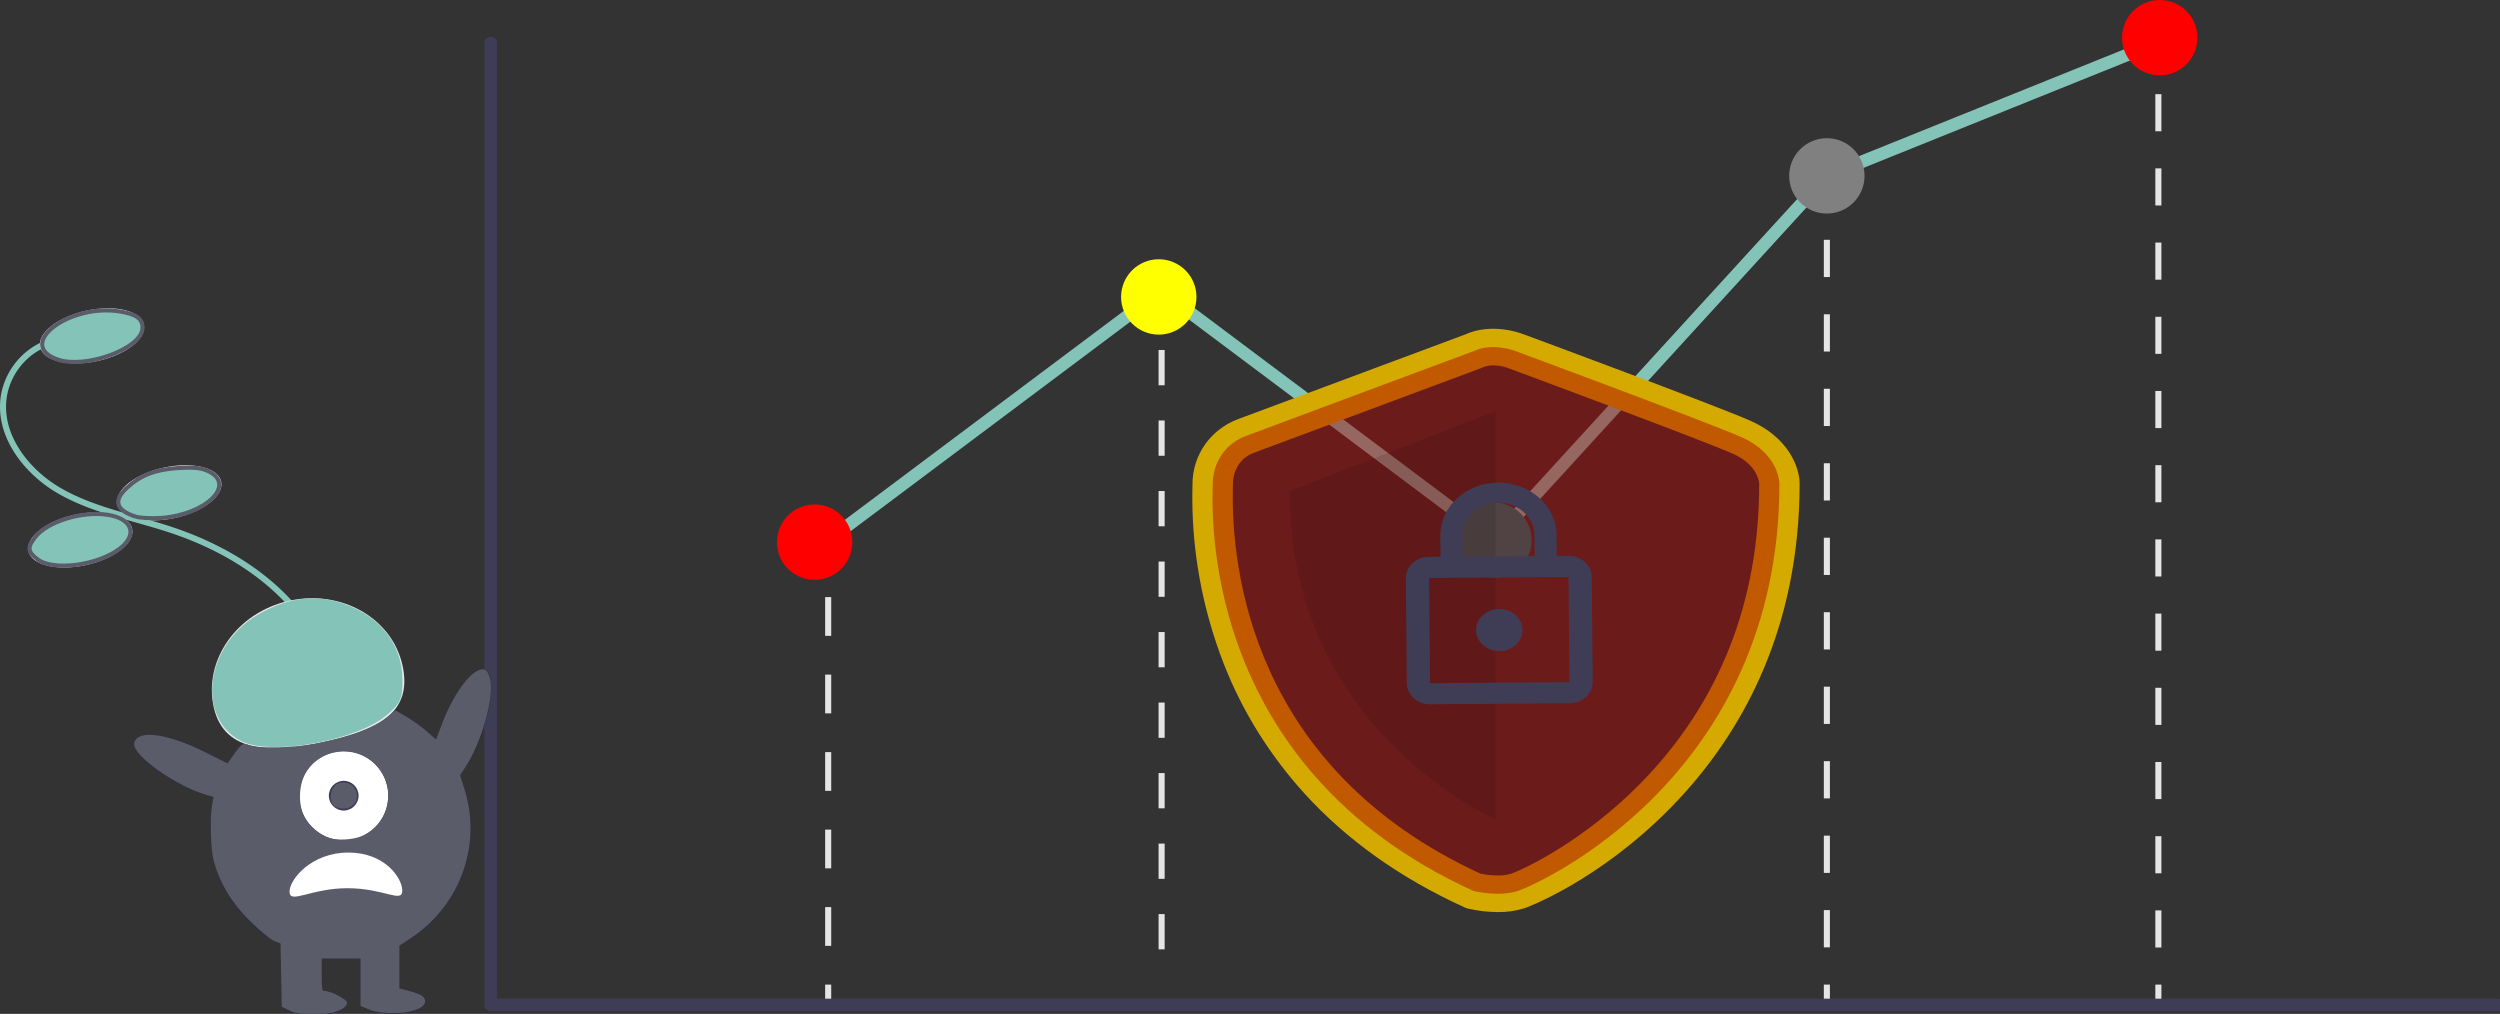 <?xml version="1.0" encoding="UTF-8" standalone="no"?>
<!-- Created with Inkscape (http://www.inkscape.org/) -->

<svg
   width="218.564mm"
   height="88.638mm"
   viewBox="0 0 218.564 88.638"
   version="1.1"
   id="svg5"
   xml:space="preserve"
   inkscape:version="1.2.2 (732a01da63, 2022-12-09)"
   sodipodi:docname="statsLocked.svg"
   xmlns:inkscape="http://www.inkscape.org/namespaces/inkscape"
   xmlns:sodipodi="http://sodipodi.sourceforge.net/DTD/sodipodi-0.dtd"
   xmlns="http://www.w3.org/2000/svg"
   xmlns:svg="http://www.w3.org/2000/svg"><rect x="0" y="0" width="218.564" height="88.638" fill="#333333" stroke="none"/><sodipodi:namedview
     id="namedview7"
     pagecolor="#ffffff"
     bordercolor="#000000"
     borderopacity="0.25"
     inkscape:showpageshadow="2"
     inkscape:pageopacity="0.0"
     inkscape:pagecheckerboard="0"
     inkscape:deskcolor="#d1d1d1"
     inkscape:document-units="mm"
     showgrid="false"
     inkscape:zoom="0.97035431"
     inkscape:cx="652.85432"
     inkscape:cy="199.92697"
     inkscape:window-width="1920"
     inkscape:window-height="1017"
     inkscape:window-x="1912"
     inkscape:window-y="-8"
     inkscape:window-maximized="1"
     inkscape:current-layer="g17358" /><defs
     id="defs2" /><g
     inkscape:label="Layer 1"
     inkscape:groupmode="layer"
     id="layer1"
     transform="translate(6.379,-99.745)"><g
       id="g276"
       transform="matrix(0.265,0,0,0.265,-6.379,99.745)"><path
         d="m 266.565,572.513 -1.301,-1.518 c 11.009,-9.435 24.711,-21.177 29.839,-36.697 5.056,-15.299 1.253,-33.769 -9.925,-48.202 -9.512,-12.284 -24.201,-21.957 -42.477,-27.974 -3.605,-1.187 -7.348,-2.241 -10.967,-3.261 -8.749,-2.464 -17.796,-5.013 -25.809,-9.671 -11.035,-6.415 -21.059,-19.016 -18.575,-32.706 a 23.856,23.856 0 0 1 17.156,-18.508 l 0.532,1.928 a 21.861,21.861 0 0 0 -15.723,16.951 c -2.308,12.722 7.183,24.541 17.615,30.606 7.793,4.53 16.716,7.044 25.346,9.474 3.64,1.025 7.405,2.086 11.051,3.286 18.656,6.142 33.675,16.048 43.432,28.648 11.579,14.952 15.504,34.132 10.243,50.055 -5.303,16.048 -19.239,27.991 -30.437,37.587 z"
         transform="translate(-186.968,-282.495)"
         fill="#f1f1f1"
         id="path132"
         style="fill:#84c4b8;fill-opacity:1" /><ellipse
         cx="217.327"
         cy="393.296"
         rx="17.5"
         ry="8.5"
         transform="rotate(-12.192,-1198.747,1127.4)"
         fill="#f1f1f1"
         id="ellipse134" /><ellipse
         cx="242.838"
         cy="445.076"
         rx="17.5"
         ry="8.5"
         transform="rotate(-12.192,-1173.237,1179.18)"
         fill="#f1f1f1"
         id="ellipse136" /><ellipse
         cx="213.46"
         cy="460.631"
         rx="17.5"
         ry="8.5"
         transform="rotate(-12.192,-1202.614,1194.735)"
         fill="#f1f1f1"
         id="ellipse138" /><path
         d="m 461.194,594.539 h -2 V 581.755 h 2 z m 0,-25.568 h -2 v -12.784 h 2 z m 0,-25.568 h -2 v -12.784 h 2 z m 0,-25.568 h -2 V 505.05 h 2 z m 0,-25.568 h -2 v -12.784 h 2 z"
         transform="translate(-186.968,-282.495)"
         fill="#e5e5e5"
         id="path142" /><rect
         x="272.226"
         y="324.828"
         width="2"
         height="6"
         fill="#e5e5e5"
         id="rect144" /><rect
         x="491.226"
         y="178.204"
         width="2"
         height="6"
         fill="#e5e5e5"
         id="rect146" /><rect
         x="601.695"
         y="60.828"
         width="2"
         height="6"
         fill="#e5e5e5"
         id="rect152" /><path
         d="m 790.664,595.037 h -2 v -12.286 h 2 z m 0,-24.571 h -2 v -12.286 h 2 z m 0,-24.572 h -2 V 533.609 h 2 z m 0,-24.571 h -2 v -12.286 h 2 z m 0,-24.571 h -2 v -12.286 h 2 z m 0,-24.572 h -2 v -12.286 h 2 z m 0,-24.571 h -2 V 435.323 h 2 z m 0,-24.571 h -2 v -12.286 h 2 z m 0,-24.572 h -2 v -12.286 h 2 z m 0,-24.571 h -2 V 361.609 h 2 z"
         transform="translate(-186.968,-282.495)"
         fill="#e5e5e5"
         id="path154" /><rect
         x="601.695"
         y="324.828"
         width="2"
         height="6"
         fill="#e5e5e5"
         id="rect156" /><rect
         x="711.063"
         y="12.828"
         width="2"
         height="6"
         fill="#e5e5e5"
         id="rect158" /><path
         d="m 900.032,595.083 h -2 V 582.843 h 2 z m 0,-24.48 h -2 V 558.363 h 2 z m 0,-24.48 h -2 V 533.883 h 2 z m 0,-24.48 h -2 V 509.403 h 2 z m 0,-24.48 h -2 v -12.24 h 2 z m 0,-24.48 h -2 v -12.24 h 2 z m 0,-24.48 h -2 V 435.963 h 2 z m 0,-24.48 h -2 v -12.24 h 2 z m 0,-24.48 h -2 v -12.24 h 2 z m 0,-24.48 h -2 v -12.24 h 2 z m 0,-24.48 h -2 v -12.24 h 2 z m 0,-24.48 h -2 v -12.24 h 2 z"
         transform="translate(-186.968,-282.495)"
         fill="#e5e5e5"
         id="path160" /><rect
         x="711.063"
         y="324.828"
         width="2"
         height="6"
         fill="#e5e5e5"
         id="rect162" /><rect
         x="382.226"
         y="97.828"
         width="2"
         height="6"
         fill="#e5e5e5"
         id="rect164" /><path
         d="m 571.194,595.692 h -2 v -11.631 h 2 z m 0,-23.263 h -2 v -11.631 h 2 z m 0,-23.263 h -2 V 537.534 h 2 z m 0,-23.263 h -2 v -11.631 h 2 z m 0,-23.263 h -2 v -11.631 h 2 z m 0,-23.263 h -2 v -11.631 h 2 z m 0,-23.263 h -2 v -11.631 h 2 z m 0,-23.263 h -2 V 421.218 h 2 z m 0,-23.263 h -2 V 397.955 h 2 z"
         transform="translate(-186.968,-282.495)"
         fill="#e5e5e5"
         id="path166" /><path
         d="M 1010.96,616.109 H 348.839 a 2.072,2.072 0 0 1 -2.072,-2.072 V 296.682 a 2.072,2.072 0 0 1 4.144,0 v 315.282 h 660.049 a 2.072,2.072 0 1 1 0,4.144 z"
         transform="translate(-186.968,-282.495)"
         fill="#3f3d56"
         id="path170" /><polygon
         points="492.61,175.418 601.484,56.274 601.921,56.097 711.744,11.848 713.293,15.693 603.907,59.765 493.134,180.989 383.049,98.534 274.468,179.862 271.983,176.545 383.049,93.355 "
         fill="#3f3d56"
         id="polygon172"
         style="fill:#84c4b8;fill-opacity:1" /><circle
         cx="382.287"
         cy="97.962"
         r="12.433"
         fill="#6c63ff"
         id="circle176"
         style="fill:#ffff00" /><circle
         cx="268.762"
         cy="178.857"
         r="12.433"
         fill="#6c63ff"
         id="circle176-9"
         style="fill:#ff0000" /><circle
         cx="492.872"
         cy="178.204"
         r="12.433"
         fill="#e5e5e5"
         id="circle178"
         style="fill:#008080" /><circle
         cx="602.695"
         cy="58.02"
         r="12.433"
         fill="#6c63ff"
         id="circle182"
         style="fill:#808080" /><circle
         cx="712.518"
         cy="12.433"
         r="12.433"
         fill="#6c63ff"
         id="circle184"
         style="fill:#ff0000" /><ellipse
         cx="339.077"
         cy="523.38"
         rx="21.534"
         ry="6.76"
         transform="rotate(-69.082,40.391,517.944)"
         fill="#2f2e41"
         id="ellipse186" /><circle
         cx="112.301"
         cy="273.407"
         r="43.067"
         fill="#2f2e41"
         id="circle188" /><rect
         x="92.676"
         y="307.207"
         width="13.084"
         height="23.442"
         fill="#2f2e41"
         id="rect190" /><rect
         x="118.843"
         y="307.207"
         width="13.084"
         height="23.442"
         fill="#2f2e41"
         id="rect192" /><ellipse
         cx="103.579"
         cy="330.921"
         rx="10.903"
         ry="4.089"
         fill="#2f2e41"
         id="ellipse194" /><ellipse
         cx="129.746"
         cy="330.376"
         rx="10.903"
         ry="4.089"
         fill="#2f2e41"
         id="ellipse196" /><circle
         cx="113.391"
         cy="262.504"
         r="14.719"
         fill="#ffffff"
         id="circle198" /><circle
         cx="113.391"
         cy="262.504"
         r="4.906"
         fill="#3f3d56"
         id="circle200" /><path
         d="m 257.493,515.851 c -3.477,-15.574 7.639,-31.31 24.829,-35.149 17.19,-3.838 33.944,5.675 37.422,21.249 3.477,15.574 -7.915,21.318 -25.105,25.156 -17.19,3.838 -33.668,4.318 -37.145,-11.256 z"
         transform="translate(-186.968,-282.495)"
         fill="#e6e6e6"
         id="path202" /><ellipse
         cx="250.761"
         cy="535.919"
         rx="6.76"
         ry="21.534"
         transform="rotate(-64.626,-66.043,542.475)"
         fill="#2f2e41"
         id="ellipse204" /><path
         style="fill:#84c4b8;stroke-width:1.341;fill-rule:nonzero;fill-opacity:1;stroke:#84c4b8;stroke-opacity:1"
         d="m 79.797,243.84 c -14.294,-7.425 -11.297,-30.32 5.272,-40.27 8.665,-5.204 17.268,-6.733 25.54,-4.541 13.328,3.533 21.492,13.149 21.492,25.317 0,5.994 -0.504,7.162 -4.671,10.821 -9.665,8.486 -38.045,13.653 -47.633,8.673 z"
         id="path2511" /><path
         style="fill:#5a5c69;fill-opacity:1;fill-rule:nonzero;stroke:#5a5c69;stroke-width:0.712;stroke-opacity:1"
         d="m 95.796,333.149 -2.493,-1.245 -0.197,-10.427 -0.197,-10.427 -2.296,-0.939 c -1.263,-0.516 -4.896,-3.529 -8.073,-6.695 C 76.567,297.464 72.807,291.172 70.833,283.827 69.841,280.135 69.554,269.875 70.324,265.597 l 0.525,-2.917 -3.018,-0.893 c -9.716,-2.876 -23.724,-12.828 -23.2,-16.481 0.625,-4.356 10.729,-2.949 22.999,3.201 l 7.527,3.773 2.474,-3.443 c 2.34,-3.257 2.58,-3.401 4.443,-2.663 2.97,1.176 14.685,0.94 21.898,-0.442 11.552,-2.212 19.741,-5.3 24.357,-9.184 l 2.11,-1.776 3.511,2.013 c 1.931,1.107 4.984,3.315 6.785,4.906 l 3.274,2.893 2.242,-5.903 c 3.682,-9.693 9.494,-17.53 13.001,-17.53 0.918,0 1.53,0.85 2.079,2.888 1.471,5.462 -2.623,20.282 -7.865,28.472 l -2.065,3.227 1.462,4.608 c 5.797,18.266 -1.28,38.064 -17.445,48.797 l -4.012,2.664 v 7.293 7.293 l 3.374,0.85 c 1.856,0.467 3.779,1.186 4.273,1.596 2.957,2.454 -1.891,5.051 -9.428,5.051 -2.969,0 -6.066,-0.459 -7.657,-1.135 l -2.671,-1.135 v -7.871 -7.871 h -6.766 -6.766 v 5.698 c 0,4.946 0.165,5.7 1.246,5.714 2.166,0.027 7.439,2.771 7.142,3.716 -0.611,1.943 -5.1,3.388 -10.525,3.388 -3.66,0 -6.126,-0.392 -7.835,-1.245 z m 23.866,-57.06 c 9.241,-4.198 11.699,-16.069 4.887,-23.609 -6.886,-7.622 -19.517,-6.168 -24.247,2.792 -2.157,4.087 -2.262,10.333 -0.239,14.298 1.457,2.855 4.755,5.815 7.862,7.055 2.84,1.133 8.646,0.868 11.737,-0.536 z"
         id="path7536"
         sodipodi:nodetypes="scccsssscssscsssscsscsssscsscccsssscccccsssssssssss"
         inkscape:label="path7536" /><path
         style="fill:#5a5c69;fill-opacity:1;fill-rule:nonzero;stroke-width:0.712"
         d="m 110.885,266.246 c -2.442,-0.977 -2.343,-5.848 0.153,-7.515 1.622,-1.083 4.624,-0.539 5.729,1.038 2.92,4.169 -0.963,8.445 -5.882,6.477 z"
         id="path7538" /><path
         d="m 282.488,576.688 c 0,4.215 7.063,-1.165 19.106,-1.165 12.043,0 18.087,5.044 18.087,0.829 0,-4.215 -5.752,-12.595 -17.795,-12.595 -12.043,0 -19.398,8.716 -19.398,12.931 z"
         fill="#ffffff"
         id="path206"
         transform="translate(-186.968,-282.495)"
         sodipodi:nodetypes="sssss" /><path
         style="fill:#84c4b8;fill-opacity:1;fill-rule:nonzero;stroke:#5a5c69;stroke-width:1.357;stroke-dasharray:none;stroke-opacity:1"
         d="m 12.27,184.454 c -3.188,-2.508 -3.314,-3.883 -0.664,-7.252 4.041,-5.138 15.389,-8.648 23.853,-7.379 8.194,1.229 10.107,6.556 4.021,11.198 -7.342,5.6 -22.088,7.46 -27.209,3.432 z"
         id="path14328" /><path
         style="fill:#84c4b8;fill-opacity:1;fill-rule:nonzero;stroke:#5a5c69;stroke-width:1.357;stroke-dasharray:none;stroke-opacity:1"
         d="m 44.677,170.415 c -6.369,-2.046 -7.377,-5.219 -2.969,-9.344 4.549,-4.256 9.423,-6.163 17.005,-6.655 5.366,-0.348 7.948,-0.049 10.364,1.2 8.698,4.498 -1.139,14.079 -15.647,15.241 -3.249,0.26 -7.188,0.062 -8.753,-0.441 z"
         id="path14330" /><path
         style="fill:#84c4b8;fill-opacity:1;fill-rule:nonzero;stroke:#5a5c69;stroke-width:1.357;stroke-dasharray:none;stroke-opacity:1"
         d="m 18.802,118.539 c -13.825,-5.023 4.339,-18.641 20.991,-15.737 5.287,0.922 7.223,2.351 7.223,5.334 0,6.818 -18.9,13.787 -28.214,10.403 z"
         id="path14332" /><g
         id="g16984"
         transform="matrix(0.076,0,0,0.072,460.286,426.783)"><g
           id="g17358"><path
             d="m 445.02,-1748.382 c -43.309,-0.126 -86.411,-5.474 -128.324,-15.867 l -8.254,-2.194 -7.66,-3.671 c -277.043,-132.857 -510.759,-308.34 -694.669,-521.57 -152.25,-177.56 -270.943,-379.144 -350.746,-595.706 -95.443,-259.3 -141.364,-532.877 -135.557,-807.704 0.103,-5.784 0.204,-10.233 0.204,-13.288 0,-133.604 77.527,-250.835 197.528,-298.64 91.828,-36.597 925.619,-364.168 985.856,-387.835 113.463,-54.367 234.499,-8.998 253.86,-1.056 43.46,16.991 814.245,318.524 980.812,394.398 171.663,78.181 217.465,218.642 217.465,289.3 0,319.952 -57.928,618.952 -172.189,888.728 -92.269,218.348 -223.036,419.932 -386.631,595.966 -315.611,339.721 -631.321,460.169 -634.38,461.225 -37.718,12.425 -77.425,18.485 -117.316,17.915 z m -74.251,-175.903 c 27.376,5.882 90.401,14.686 131.465,0.342 52.17,-18.194 316.424,-149.247 563.34,-415.045 341.167,-367.206 514.275,-828.837 514.529,-1372.041 -0.609,-10.999 -8.78,-89.487 -117.453,-138.982 -163.343,-74.398 -964.507,-387.738 -972.591,-390.906 l -2.208,-0.891 c -16.798,-6.728 -70.225,-20.907 -107.062,-2.438 l -7.37,3.28 c -8.933,3.511 -894.01,351.205 -988.401,388.828 -66.031,26.316 -89.57,91.517 -89.57,143.756 0,3.802 -0.101,9.358 -0.238,16.535 -7.54,371.692 82.367,1286.277 1075.559,1767.562 z"
             fill="#3f3d56"
             id="path16932"
             style="stroke-width:1.366;fill:#d4aa00" /><path
             d="m 340.1,-4318.579 c 0,0 -893.13,350.868 -988.83,389.006 -95.679,38.127 -143.538,129.657 -143.538,221.191 0,91.518 -71.771,1285.821 1132.368,1863.273 0,0 109.284,28.911 192.194,0 82.911,-28.934 1135.524,-517.071 1135.524,-1867.105 0,0 0,-137.275 -167.466,-213.557 -167.451,-76.279 -977.111,-392.807 -977.111,-392.807 0,0 -99.419,-41.94 -183.142,0 z"
             fill="#84c4b8"
             id="path16934"
             style="fill:#aa0000;fill-opacity:0.479;stroke-width:1.366" /><path
             d="m 435.78,-4043.992 v 1871.684 c 0,0 -901.094,-414.882 -893.112,-1505.567 z"
             opacity="0.1"
             id="path16936"
             style="stroke-width:1.366" /><g
             transform="matrix(50.43,-0.394,0.412,48.235,-159.53,-3759.383)"
             id="g16948"><g
               id="g16938" /><g
               id="g16946"><g
                 id="g16944"><g
                   id="g16942"><path
                     d="m 12,17 c 1.1,0 2,-0.9 2,-2 0,-1.1 -0.9,-2 -2,-2 -1.1,0 -2,0.9 -2,2 0,1.1 0.9,2 2,2 z M 18,8 H 17 V 6 C 17,3.24 14.76,1 12,1 9.24,1 7,3.24 7,6 V 8 H 6 C 4.9,8 4,8.9 4,10 v 10 c 0,1.1 0.9,2 2,2 h 12 c 1.1,0 2,-0.9 2,-2 V 10 C 20,8.9 19.1,8 18,8 Z M 8.9,6 c 0,-1.71 1.39,-3.1 3.1,-3.1 1.71,0 3.1,1.39 3.1,3.1 V 8 H 8.9 Z M 18,20 H 6 V 10 h 12 z"
                     style="fill:#3f3d56"
                     id="path16940" /></g></g></g></g></g></g></g></g></svg>
